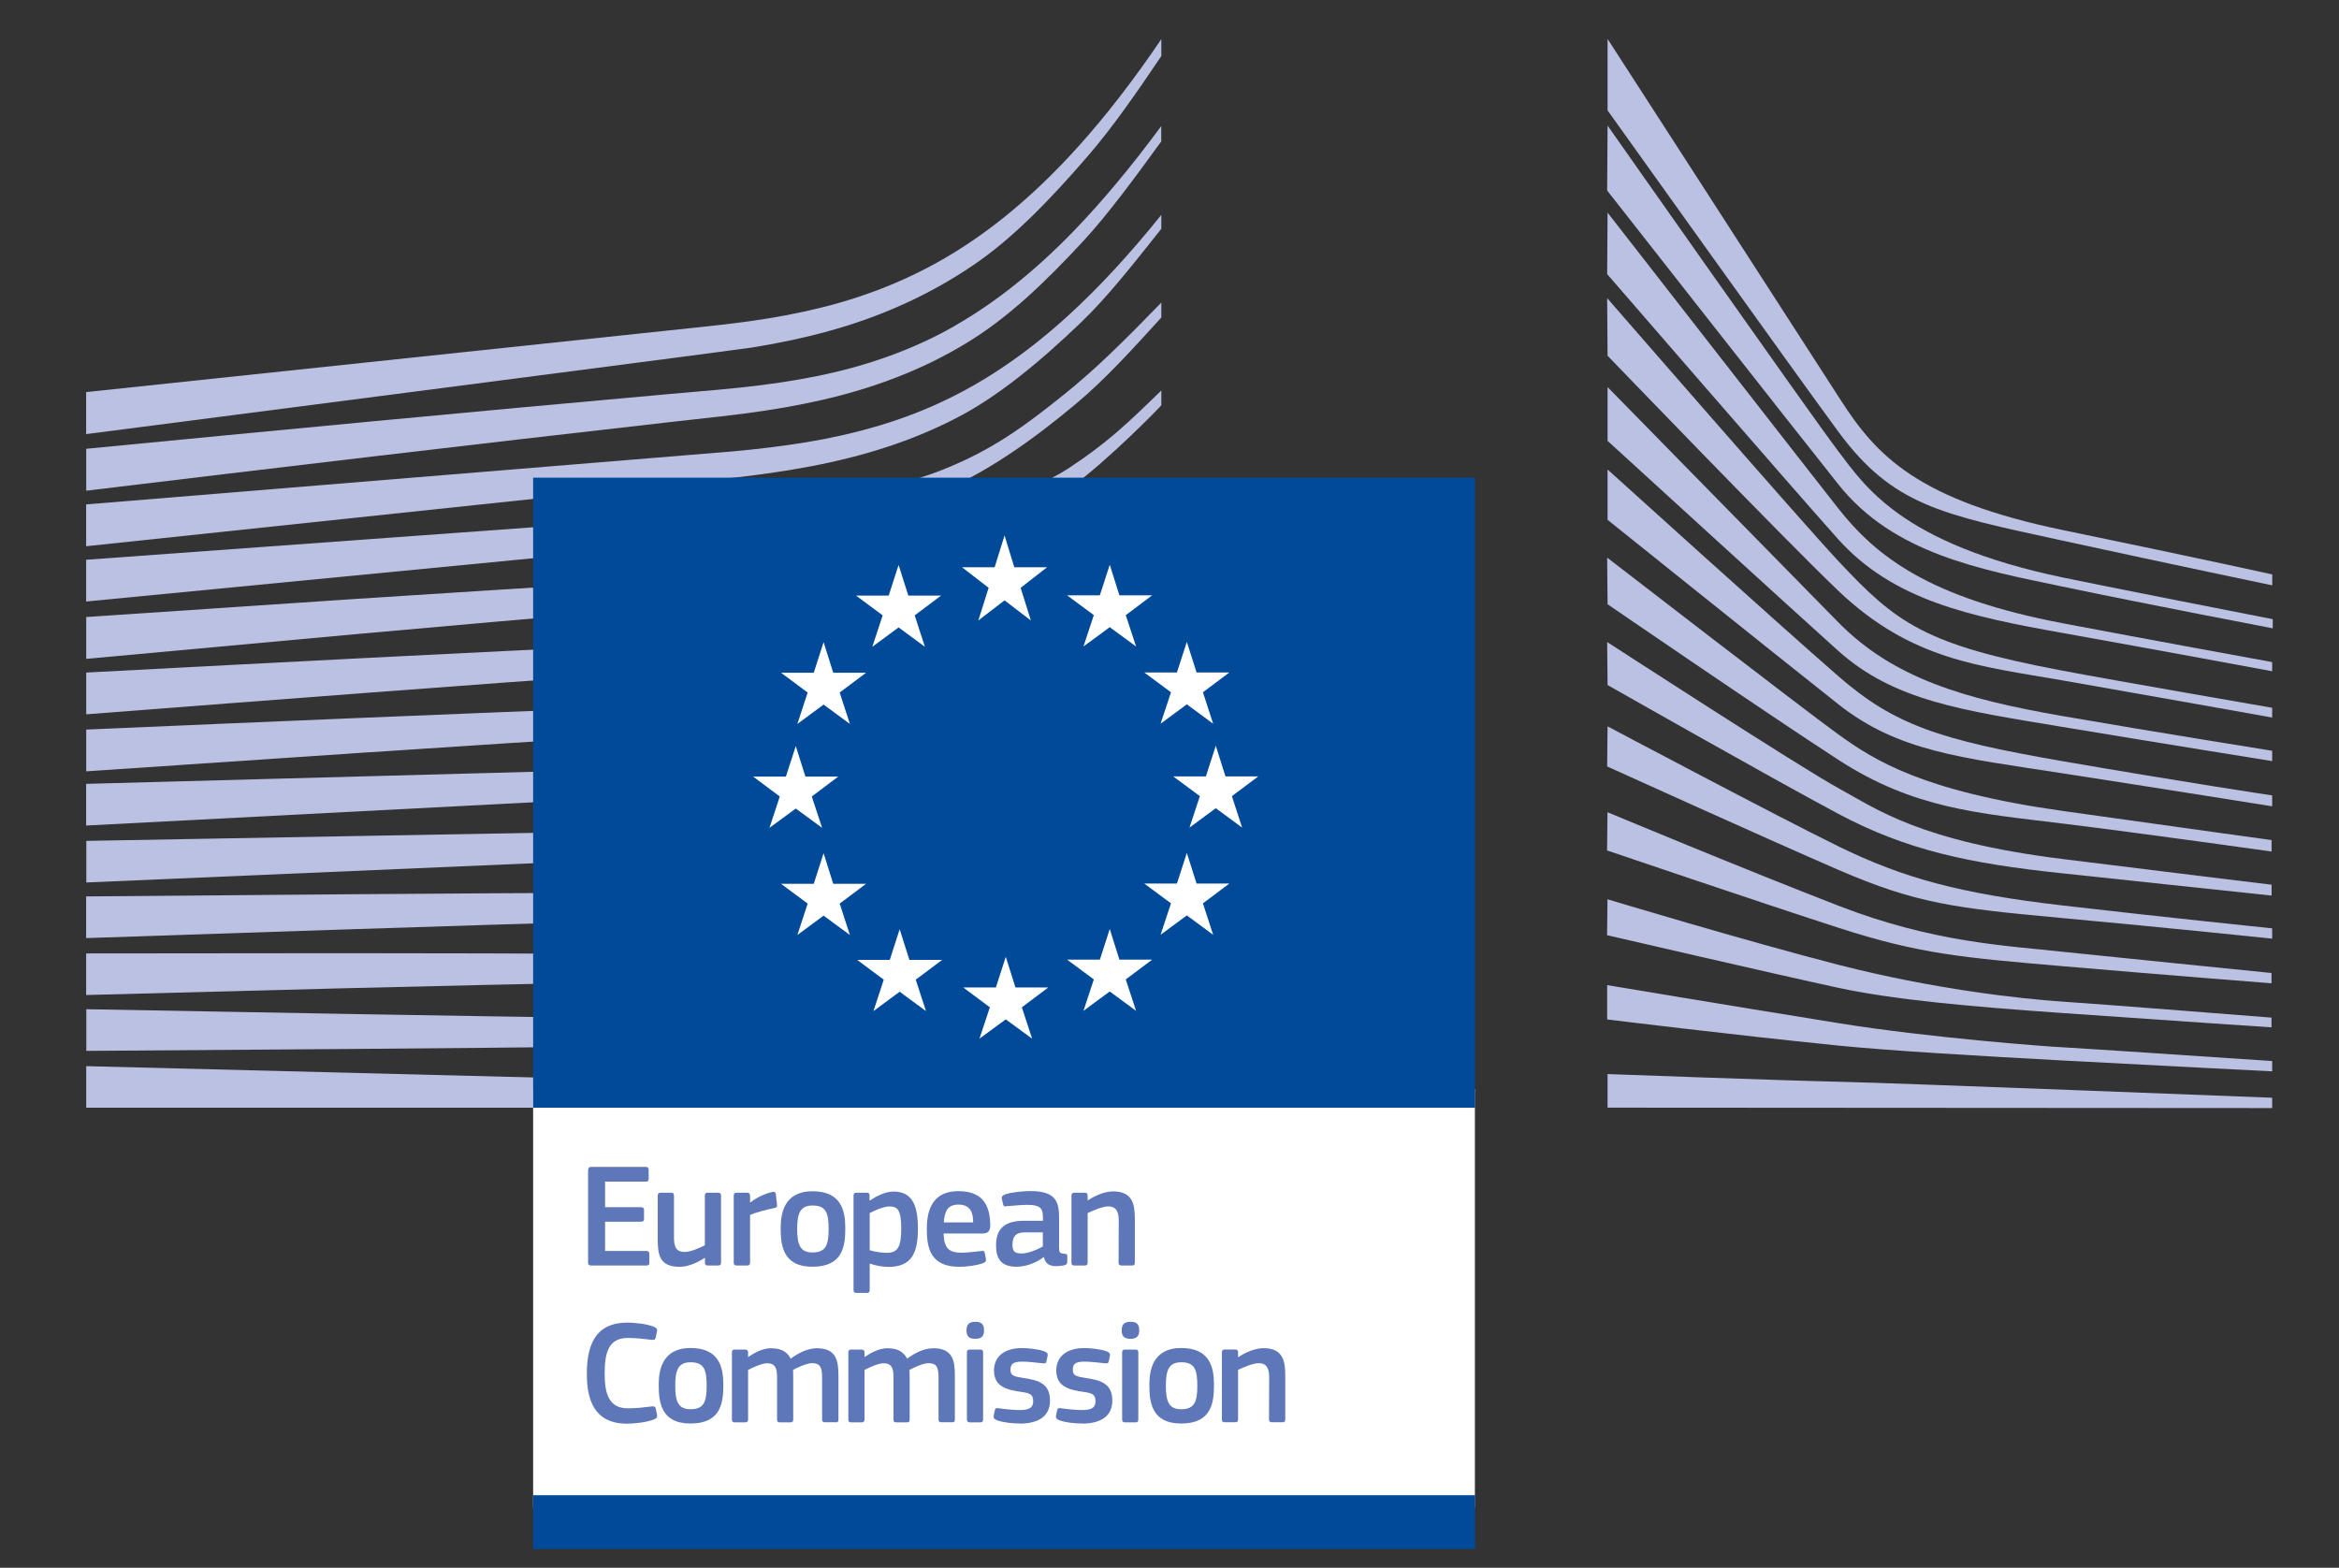 <svg xmlns="http://www.w3.org/2000/svg" id="EN" viewBox="0 0 283.46 190"><rect x="0" y="0" width="283.46" height="190" fill="#333333" stroke="none"/><defs><style>      .cls-1 {        fill: #fff;      }      .cls-2 {        fill: #004a99;      }      .cls-3 {        fill: #5d77b8;      }      .cls-4 {        fill: #bbc1e3;      }    </style></defs><g><path class="cls-4" d="m10.45,52.61s78.51-10.14,80.73-10.5c3.4-.55,6.42-1.2,9.23-1.98,6.35-1.74,12.2-4.39,17.37-7.88,4.96-3.32,9.58-8.15,14.15-13.45,2.91-3.37,5.96-7.77,8.81-12.01v-2.05c-3.38,5-6.71,9.3-10.14,13.1-4.54,5.04-9.3,9.17-14.16,12.26-5.01,3.22-10.65,5.62-16.76,7.14-2.74.69-5.67,1.25-8.97,1.71-2.17.3-4.41.54-6.58.77-.87.09-73.69,7.8-73.69,7.8v5.09Z"></path><path class="cls-4" d="m115.73,39.48c-4.91,2.82-10.59,4.88-16.87,6.13-2.68.54-5.6.98-8.94,1.34-1.96.21-3.93.38-5.9.55-1.07.09-2.13.18-3.19.28-24.06,2.15-47.99,4.44-70.38,6.61v5.08c22.56-2.72,46.66-5.59,70.71-8.31,1.07-.12,2.14-.24,3.21-.36,1.97-.22,3.94-.43,5.92-.69,3.42-.45,6.42-.98,9.15-1.6,6.52-1.46,12.42-3.75,17.51-6.83,5.06-3.03,9.53-7.28,14.34-12.47,2.99-3.23,6.33-7.79,9.44-12.07v-1.86c-3.67,4.97-7.16,9.15-10.6,12.71-4.69,4.85-9.54,8.71-14.4,11.48Z"></path><path class="cls-4" d="m129.47,38.23c-4.79,4.38-9.79,7.83-14.87,10.25-4.96,2.39-10.51,4.06-16.98,5.13-2.67.44-5.57.8-8.86,1.1l-78.32,6.42v5.07l69.62-7.37,9.01-.95c3.39-.39,6.35-.83,9.05-1.34,6.69-1.26,12.44-3.14,17.55-5.76,5.23-2.64,10.46-7.03,15.31-11.68,3.26-3.12,6.4-7.15,9.76-11.37v-1.69c-3.87,4.81-7.57,8.81-11.27,12.19Z"></path><path class="cls-4" d="m110.54,64.57c-4.56,2.55-7.97,4.01-14.48,4.69-3.94.42-7.98.62-11.89.82-1.89.09-3.79.19-5.68.31-11.83.67-23.45,1.42-35.31,2.19l-32.73,2.2v5.07l33.05-3.03c10.68-.96,23.09-2.06,35.21-3.05l8.81-.68c3.44-.26,6.26-.54,8.87-.88,6.7-.86,12.42-2.21,17.49-4.13,5.46-2.04,10.61-5.2,15.77-8.92,4.65-3.35,11.08-9.97,11.09-10.05v-1.79c-4.21,4.1-6.63,6.4-11.23,9.42-5.5,3.62-14.89,5.54-18.97,7.82Z"></path><path class="cls-4" d="m112.2,74.21c-4.94,1.44-10.5,2.42-17,2.99-2.63.23-5.47.4-8.68.53l-8.76.38c-21.77,1.01-43.43,2.14-67.31,3.4v5.06c22.81-1.76,45.16-3.48,67.5-5.06l8.73-.6c3.37-.22,6.17-.46,8.8-.76,6.66-.74,12.36-1.89,17.42-3.51,5.61-1.77,11.07-4.34,16.24-7.64,3.82-2.43,7.64-5.32,11.6-8.77v-.09c-4.37,3.72-8.53,4.54-12.67,7.04-5.08,3.07-10.42,5.43-15.87,7.01Z"></path><path class="cls-4" d="m111.39,82.61c-4.98,1.16-10.37,1.91-16.97,2.35-2.55.17-5.29.3-8.62.4l-8.68.31c-21.86.83-44.03,1.77-66.67,2.75v5.06c22.5-1.53,44.58-3.02,66.84-4.41l8.66-.52c3.39-.19,6.16-.39,8.7-.62,6.73-.62,12.23-1.52,17.32-2.84,5.71-1.47,11.26-3.62,16.5-6.4,4.05-2.14,8.09-4.72,12.27-7.82v-2.16c-4.52,3.26-8.86,5.92-13.21,8.09-5.14,2.57-10.57,4.52-16.14,5.81Z"></path><path class="cls-4" d="m110.65,90.85c-4.99.91-10.37,1.5-16.93,1.83-2.47.13-5.1.22-8.56.3l-74.72,2.02v5.05l66.26-3.45,8.58-.43c3.35-.16,6.09-.32,8.62-.51,6.64-.51,12.11-1.24,17.2-2.3,5.78-1.2,11.39-2.95,16.67-5.19,4.25-1.8,8.52-4,12.95-6.67v-2.03c-4.74,2.75-9.25,4.96-13.73,6.73-5.21,2.07-10.71,3.63-16.36,4.66Z"></path><path class="cls-4" d="m110.07,99.12c-9.17,1.22-18.61,1.36-27.73,1.5-2.09.03-4.19.06-6.27.11l-65.61,1.18v5.04l65.72-2.83c2.08-.09,4.17-.18,6.26-.26,9.19-.37,18.7-.75,27.99-2.22,5.88-.92,11.54-2.29,16.83-4.07,4.37-1.46,8.91-3.35,13.5-5.59v-1.94c-4.82,2.24-9.57,4.11-14.13,5.5-5.22,1.61-10.79,2.81-16.55,3.57Z"></path><path class="cls-4" d="m109.54,107.45c-8.59.71-17.38.71-25.89.71-2.65,0-5.29,0-7.94.02-21.73.09-43.3.27-65.27.46v5.05c20.93-.71,43.14-1.45,65.35-2.11,2.64-.09,5.27-.15,7.91-.22,8.55-.21,17.39-.44,26.07-1.37,6.06-.65,11.58-1.6,16.87-2.91,4.61-1.13,9.34-2.64,14.1-4.45v-1.85c-4.91,1.76-9.8,3.19-14.56,4.24-5.23,1.15-10.68,1.95-16.64,2.44Z"></path><path class="cls-4" d="m109.21,115.66c-3.58.14-7.45.21-11.85.21-1.66,0-3.32,0-4.98-.03l-16.91-.21c-11.54-.09-23.03-.1-33.82-.11l-31.21.03v5.04l31.28-.82c10.74-.26,22.27-.54,33.77-.74l16.89-.22c4.63-.07,10.75-.21,16.95-.62,6.07-.39,11.6-1,16.89-1.84,4.77-.76,9.63-1.78,14.51-3.02v-1.79c-5,1.15-9.98,2.07-14.8,2.72-5.27.7-10.74,1.16-16.73,1.4Z"></path><path class="cls-4" d="m92.19,123.59l-16.85-.18c-21.5-.3-42.98-.69-64.88-1.1v5.05c20.91-.14,43.06-.3,64.9-.54l16.86-.25c5.68-.1,11.25-.2,16.87-.39,11.59-.37,21.96-1.18,31.66-2.46v-1.75c-9.73,1.04-20.13,1.6-31.72,1.67-5.61.05-11.22,0-16.84-.04Z"></path><polygon class="cls-4" points="140.74 132.51 10.45 129.21 10.45 134.25 140.74 134.25 140.74 132.51"></polygon></g><path class="cls-4" d="m129.01,47.76c-4.95,3.97-8.77,6.79-14.83,9.19-5.27,2.09-10.94,2.95-17.42,3.83-4.17.58-8.52,1.44-12.68,1.72-1.71.11-3.42.23-5.13.36l-68.51,4.98v5.06l68.79-6.66,8.92-.83c3.31-.31,6.24-.68,8.98-1.12,6.67-1.07,12.41-2.7,17.56-4.99,5.34-2.35,10.75-6.2,15.77-10.42,3.42-2.86,6.71-6.47,10.28-10.4v-1.81c-4.33,4.46-7.91,8.03-11.73,11.09Z"></path><polygon class="cls-1" points="64.61 182.71 178.74 182.71 178.74 131.96 64.61 131.96 64.61 182.71 64.61 182.71"></polygon><polygon class="cls-2" points="178.76 134.25 178.76 57.89 64.61 57.89 64.61 134.25 178.76 134.25 178.76 134.25"></polygon><polygon class="cls-1" points="122.92 68.75 126.89 68.75 123.69 71.24 124.93 75.2 121.74 72.76 118.56 75.2 119.81 71.24 116.59 68.75 120.54 68.75 121.74 64.89 122.92 68.75 122.92 68.75"></polygon><polygon class="cls-1" points="123.06 119.67 127.04 119.67 123.84 122.08 125.08 125.88 121.89 123.54 118.7 125.88 119.96 122.08 116.73 119.67 120.69 119.67 121.89 115.96 123.06 119.67 123.06 119.67"></polygon><polygon class="cls-1" points="135.66 116.3 139.63 116.3 136.43 118.7 137.68 122.51 134.49 120.16 131.3 122.51 132.56 118.7 129.32 116.3 133.29 116.3 134.49 112.59 135.66 116.3 135.66 116.3"></polygon><polygon class="cls-1" points="135.66 72.15 139.63 72.15 136.43 74.55 137.68 78.35 134.49 76.01 131.3 78.35 132.56 74.55 129.32 72.15 133.29 72.15 134.49 68.44 135.66 72.15 135.66 72.15"></polygon><polygon class="cls-1" points="145.01 81.5 148.98 81.5 145.78 83.9 147.02 87.71 143.83 85.36 140.65 87.71 141.91 83.9 138.67 81.5 142.63 81.5 143.83 77.79 145.01 81.5 145.01 81.5"></polygon><polygon class="cls-1" points="145.01 107.08 148.98 107.08 145.78 109.48 147.02 113.29 143.83 110.94 140.65 113.29 141.91 109.48 138.67 107.08 142.63 107.08 143.83 103.37 145.01 107.08 145.01 107.08"></polygon><polygon class="cls-1" points="148.51 94.09 152.49 94.09 149.29 96.49 150.53 100.3 147.34 97.95 144.15 100.3 145.41 96.49 142.18 94.09 146.14 94.09 147.34 90.38 148.51 94.09 148.51 94.09"></polygon><polygon class="cls-1" points="110.08 72.18 114.05 72.18 110.85 74.58 112.09 78.39 108.9 76.04 105.71 78.39 106.97 74.58 103.74 72.18 107.7 72.18 108.9 68.47 110.08 72.18 110.08 72.18"></polygon><polygon class="cls-1" points="100.98 81.53 104.96 81.53 101.76 83.93 103 87.74 99.81 85.39 96.63 87.74 97.88 83.93 94.65 81.53 98.62 81.53 99.81 77.82 100.98 81.53 100.98 81.53"></polygon><polygon class="cls-1" points="97.61 94.12 101.58 94.12 98.38 96.53 99.63 100.33 96.44 97.99 93.25 100.33 94.5 96.53 91.28 94.12 95.24 94.12 96.44 90.42 97.61 94.12 97.61 94.12"></polygon><polygon class="cls-1" points="100.98 107.11 104.96 107.11 101.76 109.51 103 113.32 99.81 110.97 96.63 113.32 97.88 109.51 94.65 107.11 98.62 107.11 99.81 103.4 100.98 107.11 100.98 107.11"></polygon><polygon class="cls-1" points="110.21 116.33 114.18 116.33 110.98 118.73 112.22 122.54 109.03 120.19 105.85 122.54 107.1 118.73 103.88 116.33 107.83 116.33 109.03 112.62 110.21 116.33 110.21 116.33"></polygon><polygon class="cls-2" points="64.61 187.72 178.77 187.72 178.77 181.21 64.61 181.21 64.61 187.72 64.61 187.72"></polygon><path class="cls-4" d="m194.82,4.72s23.86,36.93,28.22,43.72c4.36,6.79,9.35,12.16,27,15.81,17.65,3.65,25.33,5.37,25.33,5.37v1.32s-11.21-2.33-25.65-5.47c-14.43-3.14-20.33-4.2-26.91-13.12-5.47-7.42-27.99-38.97-27.99-38.97V4.72Z"></path><path class="cls-4" d="m194.82,15.22s24.65,35.11,27.92,39.41c3.27,4.3,7.68,11.24,27.16,15.34,5.03,1.06,25.53,5.07,25.53,5.07v1.11s-15.57-2.98-25.53-5.07c-9.95-2.08-20.42-3.98-27.09-12.35-6.06-7.6-28.04-35.64-28.04-35.64l.05-7.86Z"></path><path class="cls-4" d="m194.82,25.77s23.23,29.84,27.92,35.8c4.69,5.97,11.16,10.89,27.16,13.95,9.23,1.76,25.46,4.72,25.46,4.72v1.11s-14.22-2.64-25.46-4.65c-11.24-2.01-20.51-3.96-27.16-11.38-5.83-6.51-27.97-32.1-27.97-32.1l.05-7.45Z"></path><path class="cls-4" d="m194.77,36.13s23.52,27.07,28.04,31.89c7.04,7.52,10.45,10.11,27.09,13.25,6.66,1.26,25.46,4.51,25.46,4.51v1.18s-15.57-2.78-25.46-4.51c-9.88-1.73-18.25-2.38-27.16-10.89-6.79-6.49-27.92-28.45-27.92-28.45l-.05-6.98Z"></path><path class="cls-4" d="m194.82,46.91s21.72,22.17,27.99,28.54c6.66,6.75,15.2,9.25,27.02,11.31,11.29,1.96,25.53,4.23,25.53,4.23v1.25s-13.37-2.14-25.53-4.16c-11.92-1.99-20.26-3.1-27.09-9.23-6.11-5.49-27.92-25.42-27.92-25.42v-6.52Z"></path><path class="cls-4" d="m194.82,56.9s20.65,18.69,27.99,25.07c6.76,5.88,12.23,7.7,27.09,10.27,14.86,2.57,25.46,4.16,25.46,4.16v1.32s-13.44-2.15-25.53-4.02c-12.09-1.87-19.79-2.61-27.02-8.33-8.34-6.6-27.99-22.37-27.99-22.37v-6.11Z"></path><path class="cls-4" d="m194.77,67.58s23.56,18.2,27.97,21.39c4.41,3.19,10.24,6.91,27.16,9.3,16.78,2.36,25.39,3.54,25.39,3.54v1.39s-15.22-2.15-25.39-3.4c-10.17-1.25-17.96-1.78-27.09-7.7-8.88-5.76-27.99-18.87-27.99-18.87l-.05-5.64Z"></path><path class="cls-4" d="m194.77,77.81s23.63,15.34,28.11,17.76c4.48,2.43,9.74,6.38,27.02,8.53,17.28,2.15,25.39,3.12,25.39,3.12v1.32s-14.29-1.53-25.46-2.71c-11.16-1.18-18.77-2.78-27.09-7.22-8.32-4.44-27.92-15.59-27.92-15.59l-.05-5.23Z"></path><path class="cls-4" d="m194.82,88.03s20.91,11.09,27.99,14.55c7.89,3.86,14.72,5.71,27.09,7.15,12.15,1.41,25.46,2.78,25.46,2.78v1.25s-12.3-1.29-25.46-2.5c-13.04-1.2-17.68-1.76-27.09-5.83-8.42-3.64-28.04-12.54-28.04-12.54l.05-4.86Z"></path><path class="cls-4" d="m194.82,98.44s16.45,6.87,28.06,11.36c11.42,4.42,20.15,4.79,27.09,5.55,3.06.33,25.31,2.57,25.31,2.57v1.25s-13.3-1.04-25.39-2.08c-12.09-1.04-17.3-1.48-27.09-4.65-9.9-3.2-28.04-9.37-28.04-9.37l.05-4.63Z"></path><path class="cls-4" d="m194.82,108.99s16.69,5.04,28.06,7.96c11.38,2.91,21.83,4.09,27.09,4.44,5.26.35,25.31,1.94,25.31,1.94v1.18s-11.37-.76-25.39-1.74c-11.33-.79-20.43-1.62-27.09-3.05-7.38-1.59-28.04-6.38-28.04-6.38l.05-4.35Z"></path><path class="cls-4" d="m194.77,119.39s13.69,2.3,28.11,4.62c10.81,1.75,25.46,2.85,27.02,2.91,1.57.07,25.46,1.67,25.46,1.67v1.25s-15.29-.77-25.46-1.32c-10.59-.57-21.11-1.2-27.09-1.8-13.39-1.36-28.04-3.17-28.04-3.17v-4.16Z"></path><path class="cls-4" d="m194.82,130.17s21.52.79,28.06.93c6.54.14,52.48,1.94,52.48,1.94v1.25l-80.54-.05v-4.07Z"></path><g><path class="cls-3" d="m71.28,141.78c0-.23.11-.36.36-.36h6.63c.22,0,.34.13.34.34v1.12c0,.22-.09.32-.36.32h-4.92v3.1h4.36c.23,0,.36.11.36.32v1.12c0,.22-.09.32-.36.32h-4.36v3.55h5.04c.22,0,.32.11.32.34v1.1c0,.23-.09.32-.34.32h-6.72c-.25,0-.36-.11-.36-.32v-11.27Z"></path><path class="cls-3" d="m87.05,153.37h-1.28c-.27,0-.34-.13-.34-.34v-.56l-.04-.02c-.7.49-1.93,1.08-3.02,1.08-2.43,0-2.66-1.44-2.66-3.33v-5.29c0-.22.09-.36.34-.36h1.31c.23,0,.32.13.32.36v5.06c0,1.08.22,1.76,1.31,1.76.77,0,1.96-.58,2.43-.81v-6.01c0-.22.07-.36.34-.36h1.28c.25,0,.34.13.34.36v8.12c0,.23-.09.34-.34.34Z"></path><path class="cls-3" d="m90.9,153.03c0,.22-.09.34-.34.34h-1.3c-.25,0-.34-.11-.34-.34v-8.12c0-.23.09-.36.34-.36h1.28c.27,0,.36.14.36.36v.79l.04.04c.54-.5,1.82-1.12,2.66-1.28.23-.05.4,0,.43.31l.13,1.21c.02.25.04.36-.34.43-1.01.2-2.29.56-2.92.83v5.8Z"></path><path class="cls-3" d="m98.46,153.52c-3.62,0-3.85-2.65-3.85-4.7,0-1.69.38-4.45,3.85-4.45s3.98,2.32,3.98,4.45-.25,4.7-3.98,4.7Zm.02-7.42c-1.53,0-1.87.97-1.87,2.84s.34,2.85,1.85,2.85c1.64,0,1.96-.92,1.96-2.85s-.31-2.84-1.94-2.84Z"></path><path class="cls-3" d="m107.67,153.54c-.59,0-1.42-.11-2.25-.4l-.02.02v3.17c0,.2-.05.36-.34.36h-1.28c-.29,0-.34-.13-.34-.36v-11.42c0-.23.09-.36.34-.36h1.28c.25,0,.32.14.32.36v.54l.05.04c.65-.45,1.8-1.08,2.84-1.08,2.36,0,2.97,1.78,2.97,4.5,0,2.93-.74,4.63-3.58,4.63Zm.14-7.33c-.74,0-1.87.52-2.41.81v4.5c.81.23,1.46.31,2.07.31,1.3,0,1.75-.67,1.75-2.93s-.45-2.68-1.4-2.68Z"></path><path class="cls-3" d="m114.35,149.5c.05,1.82.7,2.32,2.18,2.32.65,0,1.66-.13,2.34-.2.32-.04.43-.04.49.31l.11.59c.05.27.02.41-.31.56-.7.27-2.02.45-2.9.45-3.44,0-3.94-2.2-3.94-4.54,0-1.75.32-4.63,3.84-4.63,3.22,0,3.8,2.09,3.85,4.03.02.65-.16,1.1-.88,1.1h-4.77Zm.02-1.35h3.57c0-1.1-.29-2.16-1.78-2.16-1.33,0-1.69.81-1.78,2.16Z"></path><path class="cls-3" d="m126.49,152.35c-.9.68-2.11,1.17-3.31,1.17-1.91,0-2.47-1.04-2.47-2.56-.02-2.11,1.12-3.01,3.38-3.01h2.3v-.47c0-1.08-.4-1.46-1.87-1.46-.59,0-1.73.09-2.45.16-.36.05-.45.04-.5-.22l-.16-.67c-.04-.23.02-.38.41-.54.77-.27,2.2-.4,3.04-.4,3.11,0,3.49,1.28,3.49,3.29v3.48c0,.74.09.76.65.83.27.02.34.07.34.27v.76c0,.2-.13.32-.43.38-.29.05-.58.09-.85.09-.85,0-1.37-.25-1.55-1.1l-.04-.02Zm-.11-2.99h-2.2c-.9,0-1.48.32-1.48,1.51,0,.79.27,1.04,1.12,1.04.77,0,1.87-.45,2.56-.85v-1.71Z"></path><path class="cls-3" d="m137.2,153.37h-1.3c-.23,0-.34-.11-.34-.34l.02-5.06c0-1.06-.25-1.76-1.3-1.76-.72,0-1.98.58-2.47.81v6.01c0,.22-.09.34-.34.34h-1.28c-.25,0-.34-.11-.34-.34v-8.12c0-.23.09-.36.34-.36h1.28c.25,0,.34.13.34.36v.54s.04.02.05.02c.67-.47,1.93-1.08,3.02-1.08,2.43,0,2.65,1.6,2.65,3.42v5.22c0,.22-.07.34-.34.34Z"></path><path class="cls-3" d="m75.98,160.29c.88,0,2.34.13,3.3.52.29.13.4.27.34.56l-.16.74c-.05.22-.14.31-.47.27-.88-.11-1.96-.23-2.9-.23-2.45,0-2.81,1.98-2.81,4.32s.45,4.21,2.81,4.21c1.04,0,1.93-.11,2.9-.23.34-.04.41.05.49.29l.14.68c.07.29-.02.45-.31.58-.88.38-2.45.54-3.33.54-4.02,0-4.86-2.97-4.86-6.03s.76-6.21,4.86-6.21Z"></path><path class="cls-3" d="m83.68,172.52c-3.62,0-3.85-2.65-3.85-4.7,0-1.69.38-4.45,3.85-4.45s3.98,2.32,3.98,4.45-.25,4.7-3.98,4.7Zm.02-7.42c-1.53,0-1.87.97-1.87,2.84s.34,2.85,1.85,2.85c1.64,0,1.96-.92,1.96-2.85s-.31-2.84-1.94-2.84Z"></path><path class="cls-3" d="m101.27,172.37h-1.3c-.25,0-.34-.11-.34-.34v-5.11c0-1.33-.32-1.71-1.22-1.71-.67,0-1.75.52-2.3.81,0,.18.02.5.02.92v5.1c0,.22-.07.34-.34.34h-1.31c-.23,0-.31-.11-.31-.34v-5.2c0-1.1-.29-1.62-1.19-1.62-.63,0-1.64.45-2.32.81v6.01c0,.22-.09.34-.34.34h-1.3c-.23,0-.32-.11-.32-.34v-8.12c0-.23.09-.36.32-.36h1.28c.27,0,.36.14.36.36v.52l.02.02c.7-.49,1.69-1.03,2.68-1.06,1.04,0,1.91.22,2.47,1.26.9-.67,2.02-1.26,3.17-1.26,2.38,0,2.61,1.55,2.61,3.35v5.29c0,.22-.07.34-.32.34Z"></path><path class="cls-3" d="m115.38,172.37h-1.3c-.25,0-.34-.11-.34-.34v-5.11c0-1.33-.32-1.71-1.22-1.71-.67,0-1.75.52-2.3.81,0,.18.02.5.02.92v5.1c0,.22-.07.34-.34.34h-1.31c-.23,0-.31-.11-.31-.34v-5.2c0-1.1-.29-1.62-1.19-1.62-.63,0-1.64.45-2.32.81v6.01c0,.22-.09.34-.34.34h-1.3c-.23,0-.32-.11-.32-.34v-8.12c0-.23.09-.36.32-.36h1.28c.27,0,.36.14.36.36v.52l.02.02c.7-.49,1.69-1.03,2.68-1.06,1.04,0,1.91.22,2.47,1.26.9-.67,2.02-1.26,3.17-1.26,2.38,0,2.61,1.55,2.61,3.35v5.29c0,.22-.07.34-.32.34Z"></path><path class="cls-3" d="m118.19,162.26c-.94,0-1.06-.52-1.06-1.04,0-.58.2-1.03,1.06-1.03s1.06.41,1.06,1.03c0,.56-.16,1.04-1.06,1.04Zm.95,9.78c0,.2-.07.34-.32.34h-1.28c-.25,0-.36-.11-.36-.34v-8.14c0-.25.11-.34.36-.34h1.28c.25,0,.32.14.32.34v8.14Z"></path><path class="cls-3" d="m123.6,172.52c-.9,0-2.11-.13-2.79-.4-.36-.14-.43-.31-.38-.59l.13-.59c.05-.29.18-.31.47-.27.79.13,1.94.22,2.56.22,1.15,0,1.62-.31,1.62-1.03,0-.83-.31-1.01-1.44-1.17-1.76-.25-3.31-.63-3.31-2.59,0-1.78,1.37-2.72,3.38-2.72.74,0,1.98.11,2.74.4.31.13.43.27.38.54l-.14.65c-.05.25-.16.29-.49.25-.77-.09-1.78-.2-2.45-.2-1.15,0-1.42.32-1.42,1.01s.43.79,1.53.97c1.71.25,3.26.59,3.26,2.74s-1.78,2.79-3.64,2.79Z"></path><path class="cls-3" d="m131.15,172.52c-.9,0-2.11-.13-2.79-.4-.36-.14-.43-.31-.38-.59l.13-.59c.05-.29.18-.31.47-.27.79.13,1.94.22,2.56.22,1.15,0,1.62-.31,1.62-1.03,0-.83-.31-1.01-1.44-1.17-1.76-.25-3.31-.63-3.31-2.59,0-1.78,1.37-2.72,3.38-2.72.74,0,1.98.11,2.74.4.31.13.43.27.38.54l-.14.65c-.05.25-.16.29-.49.25-.77-.09-1.78-.2-2.45-.2-1.15,0-1.42.32-1.42,1.01s.43.79,1.53.97c1.71.25,3.26.59,3.26,2.74s-1.78,2.79-3.64,2.79Z"></path><path class="cls-3" d="m137,162.26c-.94,0-1.06-.52-1.06-1.04,0-.58.2-1.03,1.06-1.03s1.06.41,1.06,1.03c0,.56-.16,1.04-1.06,1.04Zm.95,9.78c0,.2-.07.34-.32.34h-1.28c-.25,0-.36-.11-.36-.34v-8.14c0-.25.11-.34.36-.34h1.28c.25,0,.32.14.32.34v8.14Z"></path><path class="cls-3" d="m143.14,172.52c-3.62,0-3.85-2.65-3.85-4.7,0-1.69.38-4.45,3.85-4.45s3.98,2.32,3.98,4.45-.25,4.7-3.98,4.7Zm.02-7.42c-1.53,0-1.87.97-1.87,2.84s.34,2.85,1.85,2.85c1.64,0,1.96-.92,1.96-2.85s-.31-2.84-1.95-2.84Z"></path><path class="cls-3" d="m155.43,172.37h-1.3c-.23,0-.34-.11-.34-.34l.02-5.06c0-1.06-.25-1.76-1.3-1.76-.72,0-1.98.58-2.47.81v6.01c0,.22-.09.34-.34.34h-1.28c-.25,0-.34-.11-.34-.34v-8.12c0-.23.09-.36.34-.36h1.28c.25,0,.34.13.34.36v.54s.04.02.05.02c.67-.47,1.93-1.08,3.02-1.08,2.43,0,2.65,1.6,2.65,3.42v5.22c0,.22-.07.34-.34.34Z"></path></g></svg>